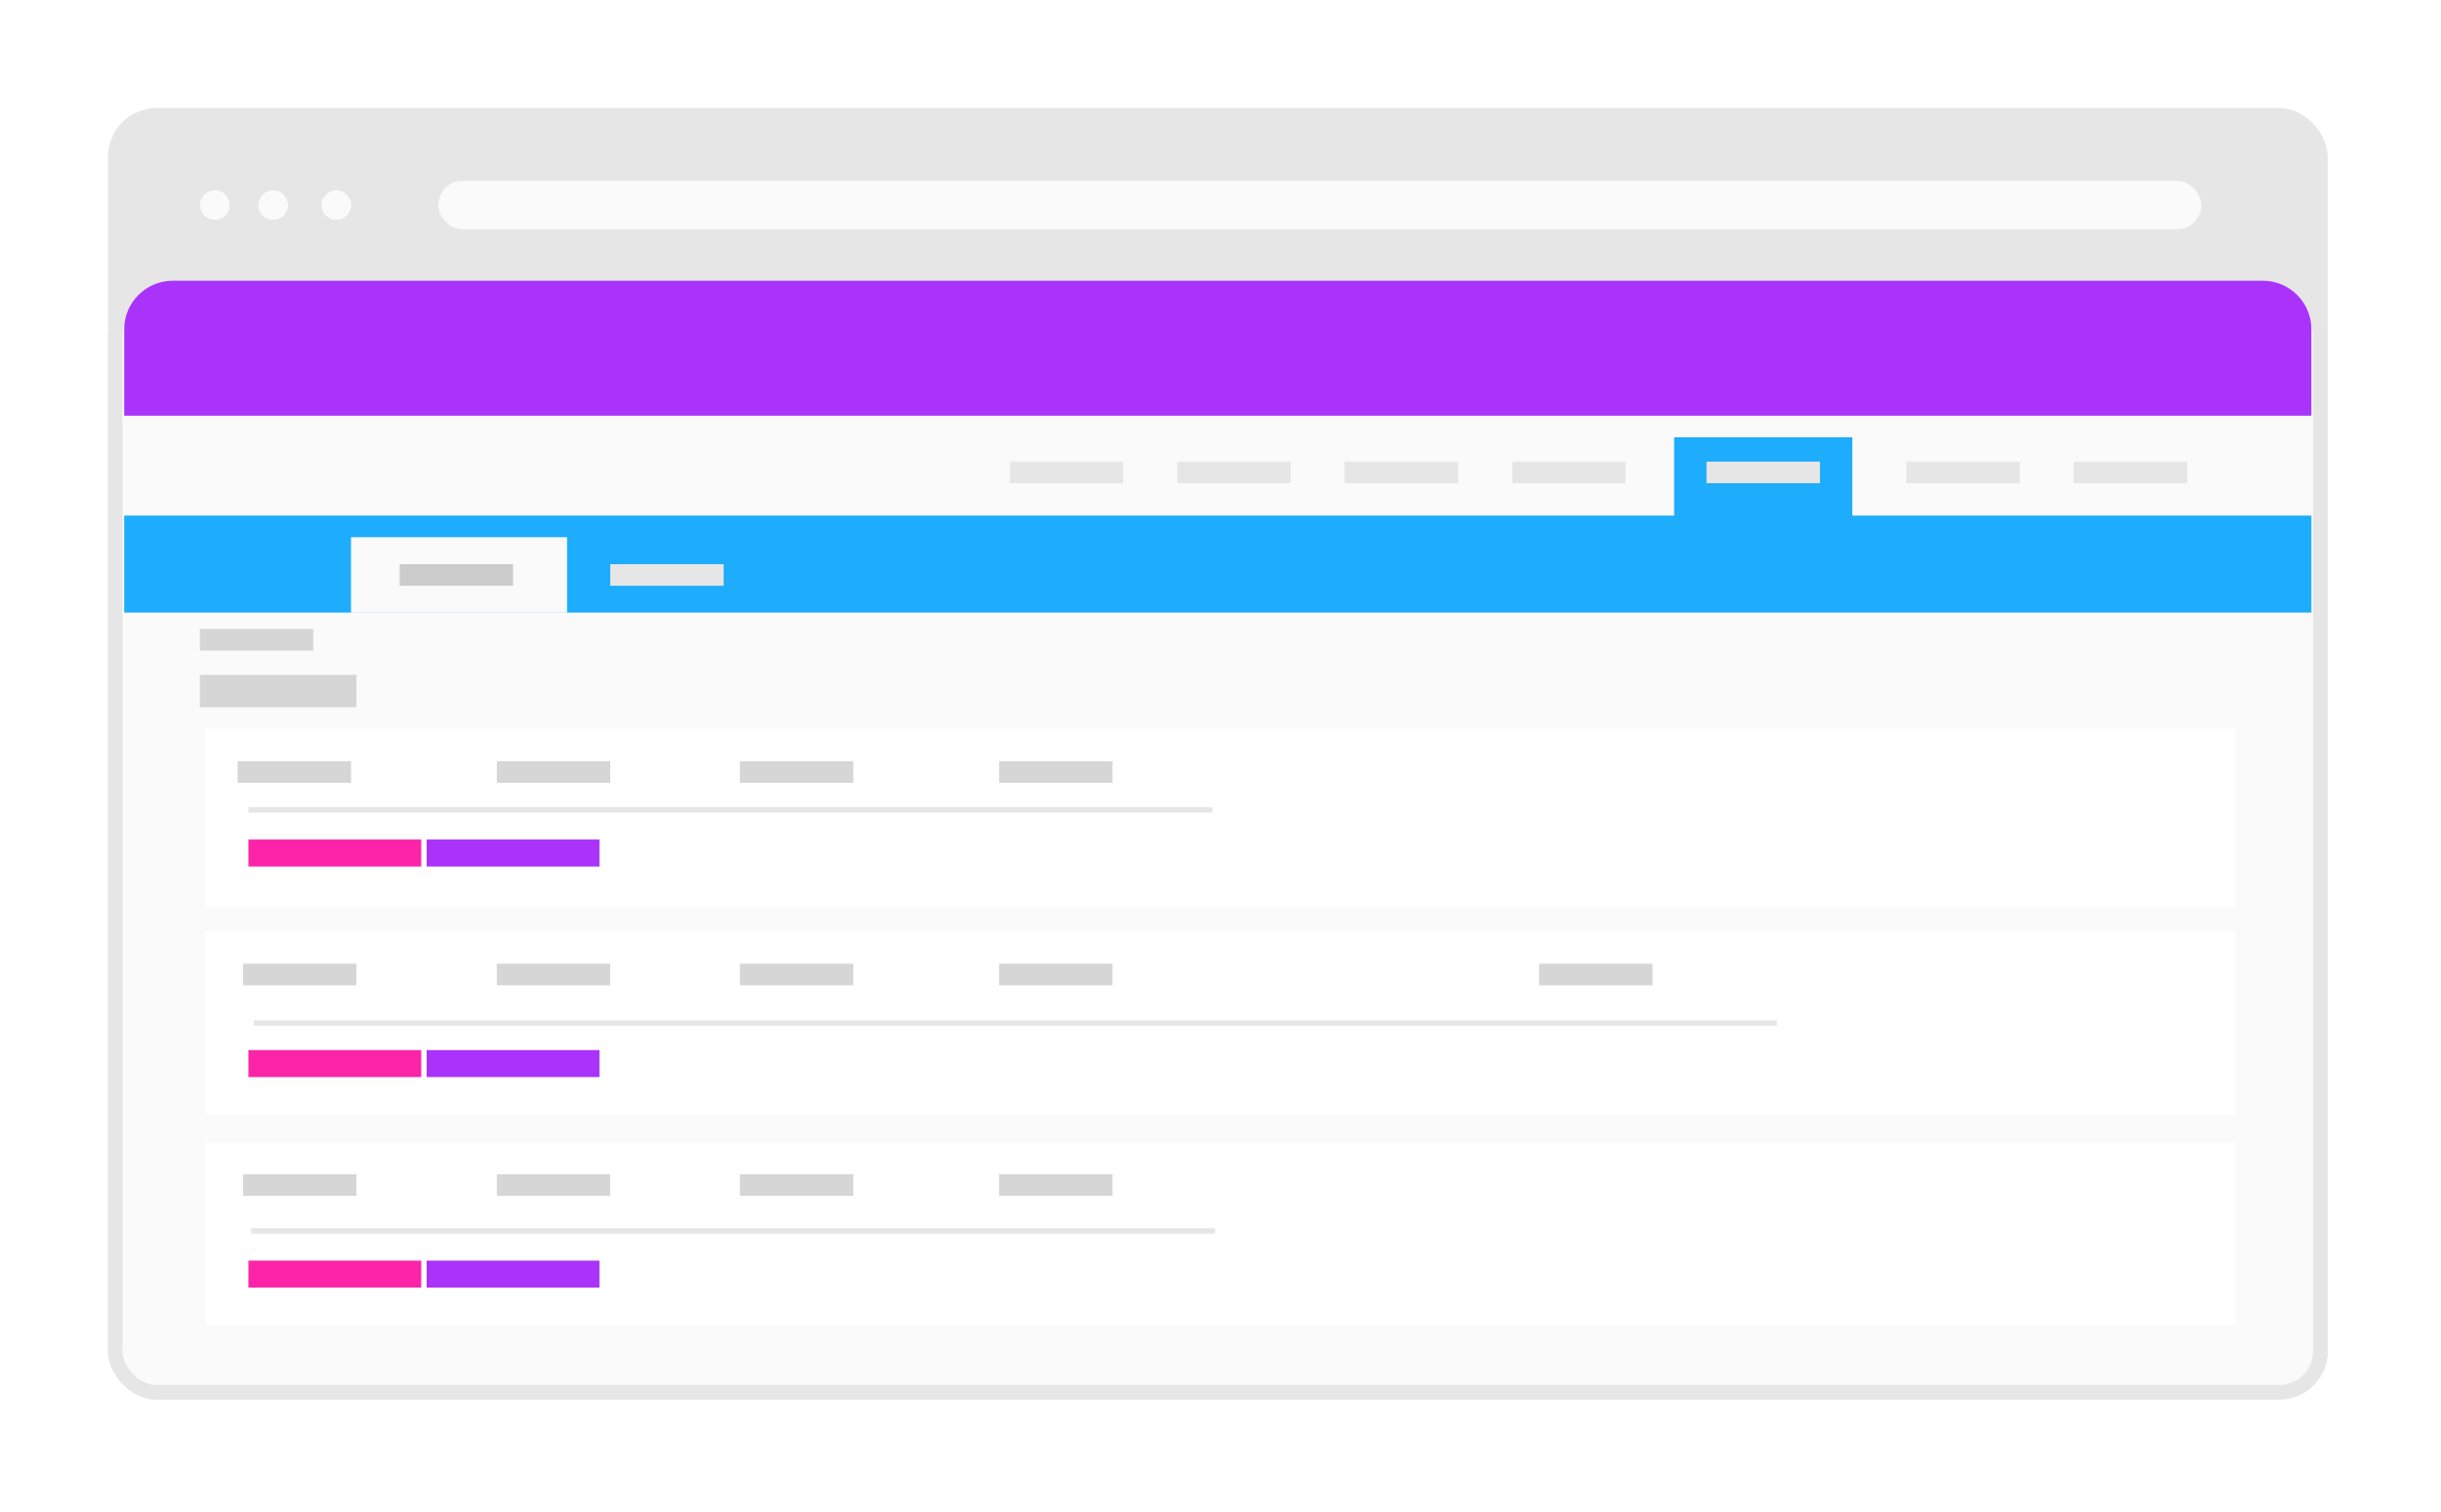 <svg width="452" height="280" viewBox="0 0 452 280" fill="none" xmlns="http://www.w3.org/2000/svg">
<g filter="url(#filter0_d_927_14)">
<rect x="20" y="16" width="411.015" height="239.234" rx="8.994" fill="#E6E6E6"/>
<rect x="21.349" y="50.626" width="408.317" height="203.259" rx="7.645" fill="#FAFAFA" stroke="#E6E6E6" stroke-width="2.698"/>
<rect x="38" y="130" width="376" height="34" fill="white"/>
<rect x="46" y="151.5" width="32" height="5" fill="#FB24A9"/>
<rect x="79" y="151.5" width="32" height="5" fill="#A933FB"/>
<rect x="38" y="168.5" width="376" height="34" fill="white"/>
<rect x="45" y="174.5" width="21" height="4" fill="#D6D6D6"/>
<rect x="92" y="174.5" width="21" height="4" fill="#D6D6D6"/>
<rect x="137" y="174.5" width="21" height="4" fill="#D6D6D6"/>
<rect x="185" y="174.5" width="21" height="4" fill="#D6D6D6"/>
<rect x="285" y="174.5" width="21" height="4" fill="#D6D6D6"/>
<rect x="46" y="190.5" width="32" height="5" fill="#FB24A9"/>
<path d="M47 185.5H329" stroke="#E6E6E6"/>
<rect x="79" y="190.5" width="32" height="5" fill="#A933FB"/>
<rect x="38" y="207.5" width="376" height="34" fill="white"/>
<rect x="45" y="213.5" width="21" height="4" fill="#D6D6D6"/>
<rect x="92" y="213.5" width="21" height="4" fill="#D6D6D6"/>
<rect x="137" y="213.5" width="21" height="4" fill="#D6D6D6"/>
<rect x="185" y="213.5" width="21" height="4" fill="#D6D6D6"/>
<rect x="46" y="229.5" width="32" height="5" fill="#FB24A9"/>
<path d="M46.5 224H225" stroke="#E6E6E6"/>
<path d="M46 146H224.5" stroke="#E6E6E6"/>
<rect x="79" y="229.5" width="32" height="5" fill="#A933FB"/>
<path d="M23 56.994C23 52.027 27.027 48 31.994 48H419.006C423.973 48 428 52.027 428 56.994V73H23V56.994Z" fill="#A933FB"/>
<circle cx="62.27" cy="33.988" r="2.698" fill="#FAFAFA"/>
<circle cx="62.27" cy="33.988" r="2.698" fill="#FAFAFA"/>
<circle cx="62.27" cy="33.988" r="2.698" fill="#FAFAFA"/>
<circle cx="50.579" cy="33.988" r="2.698" fill="#FAFAFA"/>
<circle cx="50.579" cy="33.988" r="2.698" fill="#FAFAFA"/>
<circle cx="50.579" cy="33.988" r="2.698" fill="#FAFAFA"/>
<circle cx="39.786" cy="33.988" r="2.698" fill="#FAFAFA"/>
<circle cx="39.786" cy="33.988" r="2.698" fill="#FAFAFA"/>
<circle cx="39.786" cy="33.988" r="2.698" fill="#FAFAFA"/>
<rect x="81.157" y="29.491" width="326.473" height="8.994" rx="4.497" fill="#FAFAFA"/>
<rect x="310" y="77" width="33" height="15" fill="#1EACFC"/>
<rect x="353" y="81.5" width="21" height="4" fill="#E6E6E6"/>
<rect x="316" y="81.5" width="21" height="4" fill="#E6E6E6"/>
<rect x="280" y="81.5" width="21" height="4" fill="#E6E6E6"/>
<rect x="249" y="81.5" width="21" height="4" fill="#E6E6E6"/>
<rect x="218" y="81.5" width="21" height="4" fill="#E6E6E6"/>
<rect x="187" y="81.5" width="21" height="4" fill="#E6E6E6"/>
<rect x="317" y="111.5" width="21" height="4" fill="#E6E6E6"/>
<rect x="384" y="81.5" width="21" height="4" fill="#E6E6E6"/>
<rect x="23" y="91.5" width="405" height="18" fill="#1EACFC"/>
<rect x="113" y="100.5" width="21" height="4" fill="#E6E6E6"/>
<rect x="23" y="109.5" width="405" height="21.5" fill="#FAFAFA"/>
<rect x="65" y="95.5" width="40" height="14" fill="#FAFAFA"/>
<rect x="74" y="100.5" width="21" height="4" fill="#CCCCCC"/>
<rect x="37" y="112.5" width="21" height="4" fill="#D6D6D6"/>
<rect x="44" y="137" width="21" height="4" fill="#D6D6D6"/>
<rect x="37" y="121" width="29" height="6" fill="#D6D6D6"/>
<rect x="92" y="137" width="21" height="4" fill="#D6D6D6"/>
<rect x="137" y="137" width="21" height="4" fill="#D6D6D6"/>
<rect x="185" y="137" width="21" height="4" fill="#D6D6D6"/>
</g>
<defs>
<filter id="filter0_d_927_14" x="0" y="0" width="451.015" height="279.234" filterUnits="userSpaceOnUse" color-interpolation-filters="sRGB">
<feFlood flood-opacity="0" result="BackgroundImageFix"/>
<feColorMatrix in="SourceAlpha" type="matrix" values="0 0 0 0 0 0 0 0 0 0 0 0 0 0 0 0 0 0 127 0" result="hardAlpha"/>
<feOffset dy="4"/>
<feGaussianBlur stdDeviation="10"/>
<feColorMatrix type="matrix" values="0 0 0 0 0 0 0 0 0 0 0 0 0 0 0 0 0 0 0.15 0"/>
<feBlend mode="normal" in2="BackgroundImageFix" result="effect1_dropShadow_927_14"/>
<feBlend mode="normal" in="SourceGraphic" in2="effect1_dropShadow_927_14" result="shape"/>
</filter>
</defs>
</svg>
